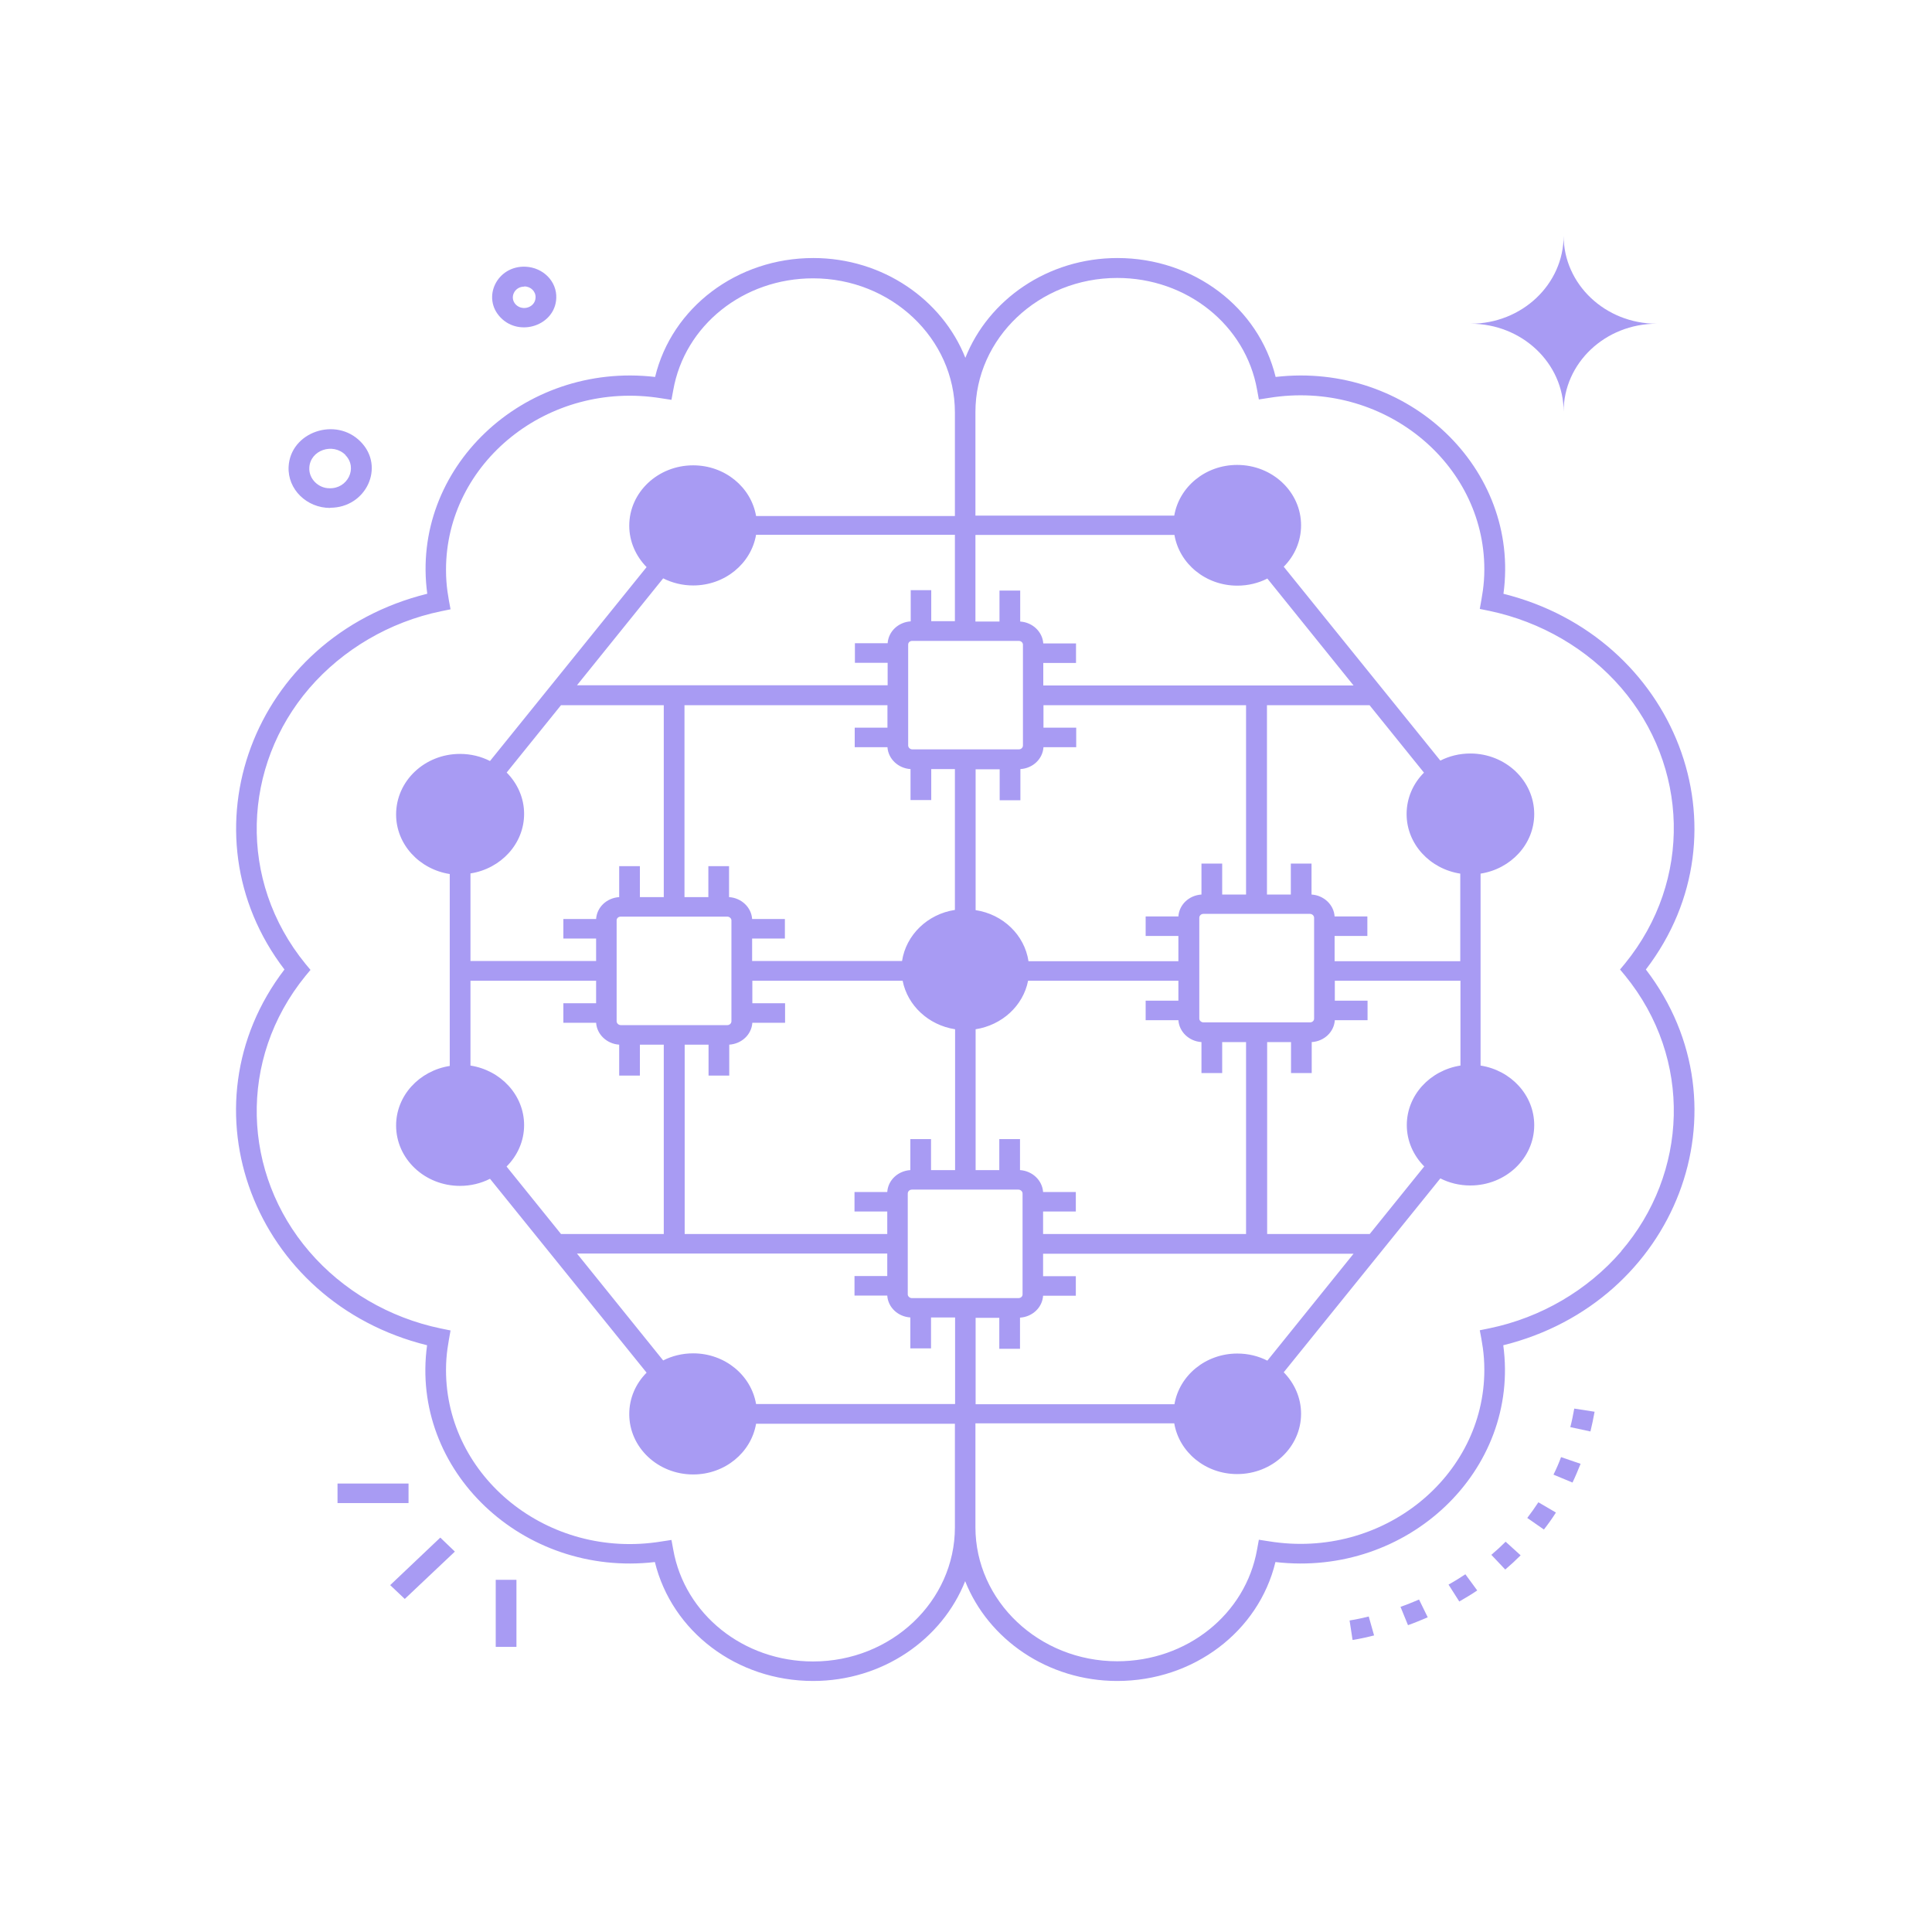 <svg width="90" height="90" viewBox="0 0 90 90" fill="none" xmlns="http://www.w3.org/2000/svg">
<g clip-path="url(#clip0_232_2714)">
<path d="M72.84 19.178C72.84 16.908 74.779 15.08 77.177 15.08C74.779 15.08 72.84 13.242 72.84 10.981C72.84 13.242 70.901 15.08 68.503 15.08C70.901 15.08 72.84 16.917 72.84 19.178Z" fill="#A89BF3"/>
<path d="M62.87 75.496L63.008 76.396C63.008 76.396 63.403 76.341 64.01 76.185L63.761 75.303C63.21 75.441 62.87 75.487 62.87 75.487" fill="#A89BF3"/>
<path d="M67.482 73.823L67.979 74.604C68.263 74.439 68.548 74.273 68.815 74.089L68.263 73.336C68.015 73.501 67.749 73.667 67.482 73.814" fill="#A89BF3"/>
<path d="M65.241 74.853L65.59 75.707C65.903 75.597 66.206 75.468 66.509 75.34L66.105 74.513C65.82 74.632 65.535 74.752 65.241 74.853Z" fill="#A89BF3"/>
<path d="M72.371 68.696L73.253 69.063C73.391 68.778 73.51 68.484 73.63 68.19L72.72 67.878C72.619 68.154 72.5 68.429 72.371 68.686" fill="#A89BF3"/>
<path d="M73.151 66.481L74.089 66.683C74.162 66.38 74.226 66.077 74.282 65.764L73.335 65.617C73.28 65.911 73.225 66.205 73.151 66.481Z" fill="#A89BF3"/>
<path d="M71.14 70.708L71.921 71.251C72.123 70.993 72.307 70.736 72.481 70.46L71.663 69.982C71.498 70.231 71.333 70.469 71.149 70.708" fill="#A89BF3"/>
<path d="M69.477 72.435L70.12 73.115C70.368 72.904 70.607 72.683 70.837 72.453L70.138 71.819C69.927 72.031 69.706 72.233 69.477 72.426" fill="#A89BF3"/>
<path d="M18.176 73.841L18.856 74.485L21.19 72.279L20.51 71.627L18.176 73.841Z" fill="#A89BF3"/>
<path d="M24.058 73.594H23.093V76.718H24.058V73.594Z" fill="#A89BF3"/>
<path d="M19.031 69.109H15.723V70.019H19.031V69.109Z" fill="#A89BF3"/>
<path d="M16.09 21.2C16.678 21.797 16.192 22.78 15.337 22.744C14.85 22.744 14.381 22.321 14.409 21.788C14.446 20.97 15.511 20.603 16.1 21.2M15.383 23.653C17.055 23.653 17.947 21.751 16.807 20.584C15.649 19.39 13.518 20.125 13.444 21.751C13.398 22.79 14.28 23.662 15.383 23.662" fill="#A89BF3"/>
<path d="M24.425 13.343C24.728 13.343 24.967 13.582 24.948 13.867C24.93 14.317 24.351 14.51 24.029 14.189C23.717 13.867 23.965 13.352 24.416 13.352M25.913 13.895C25.95 13.114 25.307 12.461 24.48 12.424C23.157 12.369 22.422 13.867 23.322 14.795C24.213 15.714 25.858 15.153 25.913 13.895Z" fill="#A89BF3"/>
<path d="M75.522 58.294C73.96 60.104 71.783 61.381 69.385 61.877L68.934 61.969C69.035 62.502 69.146 63.035 69.146 63.816C69.146 68.787 64.404 72.655 59.121 71.801L58.643 71.727L58.56 72.178C58.027 75.201 55.289 77.388 52.045 77.388C48.407 77.388 45.439 74.585 45.439 71.139V66.306H54.701C54.931 67.648 56.153 68.668 57.632 68.668C59.277 68.668 60.609 67.409 60.609 65.856C60.609 65.112 60.297 64.431 59.801 63.926L67.097 54.894C67.51 55.105 67.988 55.224 68.493 55.224C70.138 55.224 71.47 53.966 71.47 52.413C71.47 51.016 70.386 49.858 68.971 49.638V40.697C70.386 40.477 71.47 39.319 71.47 37.922C71.47 36.369 70.138 35.101 68.493 35.101C67.988 35.101 67.51 35.221 67.097 35.432L59.801 26.4C60.306 25.894 60.609 25.214 60.609 24.47C60.609 22.917 59.277 21.658 57.632 21.658C56.153 21.658 54.931 22.678 54.701 24.02H45.439V19.196C45.439 15.75 48.398 12.948 52.045 12.948C55.289 12.948 58.027 15.144 58.56 18.157L58.643 18.608L59.121 18.534C64.404 17.68 69.146 21.548 69.146 26.519C69.146 27.282 69.035 27.787 68.934 28.366L69.385 28.458C71.783 28.963 73.96 30.231 75.522 32.042C78.638 35.662 78.876 40.982 75.697 44.887L75.467 45.163L75.697 45.439C78.886 49.344 78.628 54.673 75.522 58.284M42.48 60.471C42.379 60.471 42.287 60.389 42.287 60.297V55.601C42.287 55.5 42.37 55.417 42.48 55.417H47.442C47.543 55.417 47.635 55.5 47.635 55.601V60.297C47.635 60.398 47.552 60.471 47.442 60.471H42.48ZM44.483 65.406H35.221C34.991 64.064 33.769 63.044 32.29 63.044C31.785 63.044 31.307 63.163 30.893 63.375L26.878 58.395H41.332V59.442H39.806V60.352H41.332C41.368 60.903 41.828 61.335 42.407 61.372V62.814H43.371V61.372H44.492V65.396L44.483 65.406ZM44.483 71.148C44.483 74.594 41.525 77.397 37.877 77.397C34.633 77.397 31.895 75.201 31.362 72.187L31.279 71.737L30.801 71.81C25.518 72.665 20.777 68.796 20.777 63.825C20.777 63.062 20.887 62.557 20.988 61.978L20.538 61.886C18.14 61.39 15.962 60.113 14.409 58.303C11.294 54.682 11.055 49.362 14.234 45.457L14.464 45.181L14.234 44.906C11.046 41.001 11.303 35.671 14.409 32.06C15.971 30.25 18.149 28.973 20.538 28.476L20.988 28.384C20.887 27.842 20.777 27.319 20.777 26.538C20.777 21.567 25.518 17.698 30.801 18.553L31.279 18.626L31.362 18.176C31.895 15.153 34.633 12.966 37.877 12.966C41.515 12.966 44.483 15.768 44.483 19.214V24.038H35.221C34.991 22.697 33.769 21.677 32.29 21.677C30.645 21.677 29.313 22.936 29.313 24.488C29.313 25.233 29.625 25.913 30.121 26.418L22.826 35.451C22.412 35.239 21.934 35.12 21.429 35.12C19.784 35.12 18.452 36.379 18.452 37.941C18.452 39.337 19.536 40.495 20.951 40.716V49.656C19.536 49.877 18.452 51.035 18.452 52.431C18.452 53.984 19.784 55.243 21.429 55.243C21.934 55.243 22.412 55.123 22.826 54.912L30.121 63.944C29.616 64.45 29.313 65.13 29.313 65.874C29.313 67.427 30.645 68.686 32.29 68.686C33.769 68.686 34.991 67.666 35.221 66.324H44.483V71.158V71.148ZM42.021 44.768H35.037V43.72H36.563V42.811H35.037C35.001 42.269 34.541 41.828 33.962 41.791V40.348H32.998V41.791H31.886V32.85H41.341V33.898H39.816V34.807H41.341C41.377 35.349 41.837 35.791 42.416 35.827V37.27H43.381V35.827H44.483V42.388C43.206 42.581 42.205 43.555 42.021 44.768ZM28.918 47.754C28.817 47.754 28.725 47.672 28.725 47.57V42.875C28.725 42.774 28.808 42.7 28.918 42.7H33.88C33.981 42.7 34.073 42.783 34.073 42.875V47.57C34.073 47.672 33.99 47.754 33.88 47.754H28.918ZM42.425 27.502V28.945C41.846 28.982 41.387 29.414 41.35 29.965H39.825V30.875H41.35V31.922H26.878L30.893 26.942C31.316 27.153 31.785 27.273 32.29 27.273C33.769 27.273 34.991 26.253 35.221 24.911H44.483V28.936H43.381V27.493H42.416L42.425 27.502ZM23.598 35.993L26.134 32.85H30.921V41.791H29.809V40.348H28.844V41.791C28.265 41.828 27.806 42.259 27.769 42.811H26.244V43.72H27.769V44.768H21.916V40.688C23.331 40.468 24.415 39.31 24.415 37.913C24.415 37.169 24.103 36.489 23.598 35.983M21.916 49.638V45.687H27.769V46.734H26.244V47.644H27.769C27.806 48.186 28.265 48.627 28.844 48.664V50.106H29.809V48.664H30.921V57.485H26.134L23.598 54.342C24.103 53.837 24.415 53.157 24.415 52.413C24.415 51.016 23.331 49.858 21.916 49.638ZM42.407 53.065V54.508C41.828 54.545 41.368 54.976 41.332 55.528H39.806V56.437H41.332V57.485H31.895V48.664H33.007V50.106H33.971V48.664C34.55 48.627 35.01 48.195 35.047 47.644H36.572V46.734H35.047V45.687H42.048C42.278 46.844 43.252 47.754 44.492 47.947V54.508H43.371V53.065H42.407ZM45.917 29.855H47.46C47.562 29.855 47.653 29.937 47.653 30.029V34.725C47.653 34.826 47.571 34.908 47.46 34.908H42.498C42.398 34.908 42.306 34.826 42.306 34.725V30.029C42.306 29.928 42.388 29.855 42.498 29.855H43.959H45.917ZM61.023 42.572C61.124 42.572 61.216 42.654 61.216 42.755V47.451C61.216 47.552 61.133 47.626 61.023 47.626H56.061C55.96 47.626 55.868 47.543 55.868 47.451V42.755C55.868 42.654 55.951 42.572 56.061 42.572H61.023ZM47.534 37.27V35.827C48.113 35.791 48.572 35.359 48.609 34.807H50.134V33.898H48.609V32.85H58.046V41.671H56.934V40.229H55.969V41.671C55.39 41.708 54.931 42.14 54.894 42.691H53.369V43.601H54.894V44.777H47.911C47.727 43.555 46.725 42.59 45.448 42.397V35.837H46.569V37.279H47.534V37.27ZM46.551 53.065V54.508H45.448V47.947C46.679 47.754 47.663 46.854 47.892 45.687H54.894V46.615H53.369V47.524H54.894C54.931 48.067 55.39 48.508 55.969 48.544V49.987H56.934V48.544H58.046V57.485H48.591V56.437H50.116V55.528H48.591C48.554 54.986 48.094 54.545 47.516 54.508V53.065H46.551ZM47.516 62.824V61.381C48.094 61.344 48.554 60.912 48.591 60.361H50.116V59.451H48.591V58.404H63.053L59.038 63.384C58.625 63.173 58.147 63.053 57.641 63.053C56.162 63.053 54.94 64.073 54.71 65.415H45.448V61.39H46.551V62.833H47.516V62.824ZM66.343 54.342L63.807 57.485H59.029V48.544H60.141V49.987H61.105V48.544C61.684 48.508 62.144 48.076 62.181 47.524H63.706V46.615H62.181V45.687H68.034V49.638C66.619 49.858 65.534 51.016 65.534 52.413C65.534 53.157 65.847 53.837 66.352 54.342M68.025 40.697V44.777H62.171V43.601H63.697V42.691H62.171C62.135 42.149 61.675 41.708 61.096 41.671V40.229H60.132V41.671H59.02V32.85H63.798L66.334 35.993C65.829 36.498 65.525 37.178 65.525 37.922C65.525 39.319 66.609 40.477 68.025 40.697ZM45.448 24.92H54.71C54.94 26.262 56.162 27.282 57.641 27.282C58.147 27.282 58.625 27.162 59.038 26.951L63.053 31.931H48.6V30.884H50.125V29.974H48.6C48.563 29.432 48.104 28.991 47.525 28.954V27.512H46.56V28.954H45.439V24.93L45.448 24.92ZM70.037 27.659C70.827 21.842 65.599 16.844 59.424 17.56C58.634 14.326 55.611 12.02 52.055 12.02C48.811 12.02 46.045 13.958 44.97 16.669C43.895 13.958 41.12 12.02 37.886 12.02C34.33 12.02 31.298 14.326 30.517 17.56C24.351 16.844 19.113 21.842 19.904 27.659C11.717 29.689 8.409 38.832 13.251 45.163C8.363 51.549 11.799 60.664 19.895 62.667C19.095 68.502 24.36 73.482 30.507 72.766C31.298 76 34.321 78.306 37.877 78.306C41.12 78.306 43.886 76.368 44.961 73.657C46.036 76.368 48.811 78.306 52.045 78.306C55.602 78.306 58.634 76 59.415 72.766C65.58 73.482 70.818 68.493 70.028 62.667C78.086 60.673 81.596 51.595 76.671 45.163C81.605 38.722 78.059 29.652 70.028 27.659" fill="#A89BF3"/>
</g>
<defs>
<clipPath id="clip0_232_2714">
<rect width="67.95" height="67.334" fill="white" transform="translate(11 10.973)"/>
</clipPath>
</defs>
</svg>
